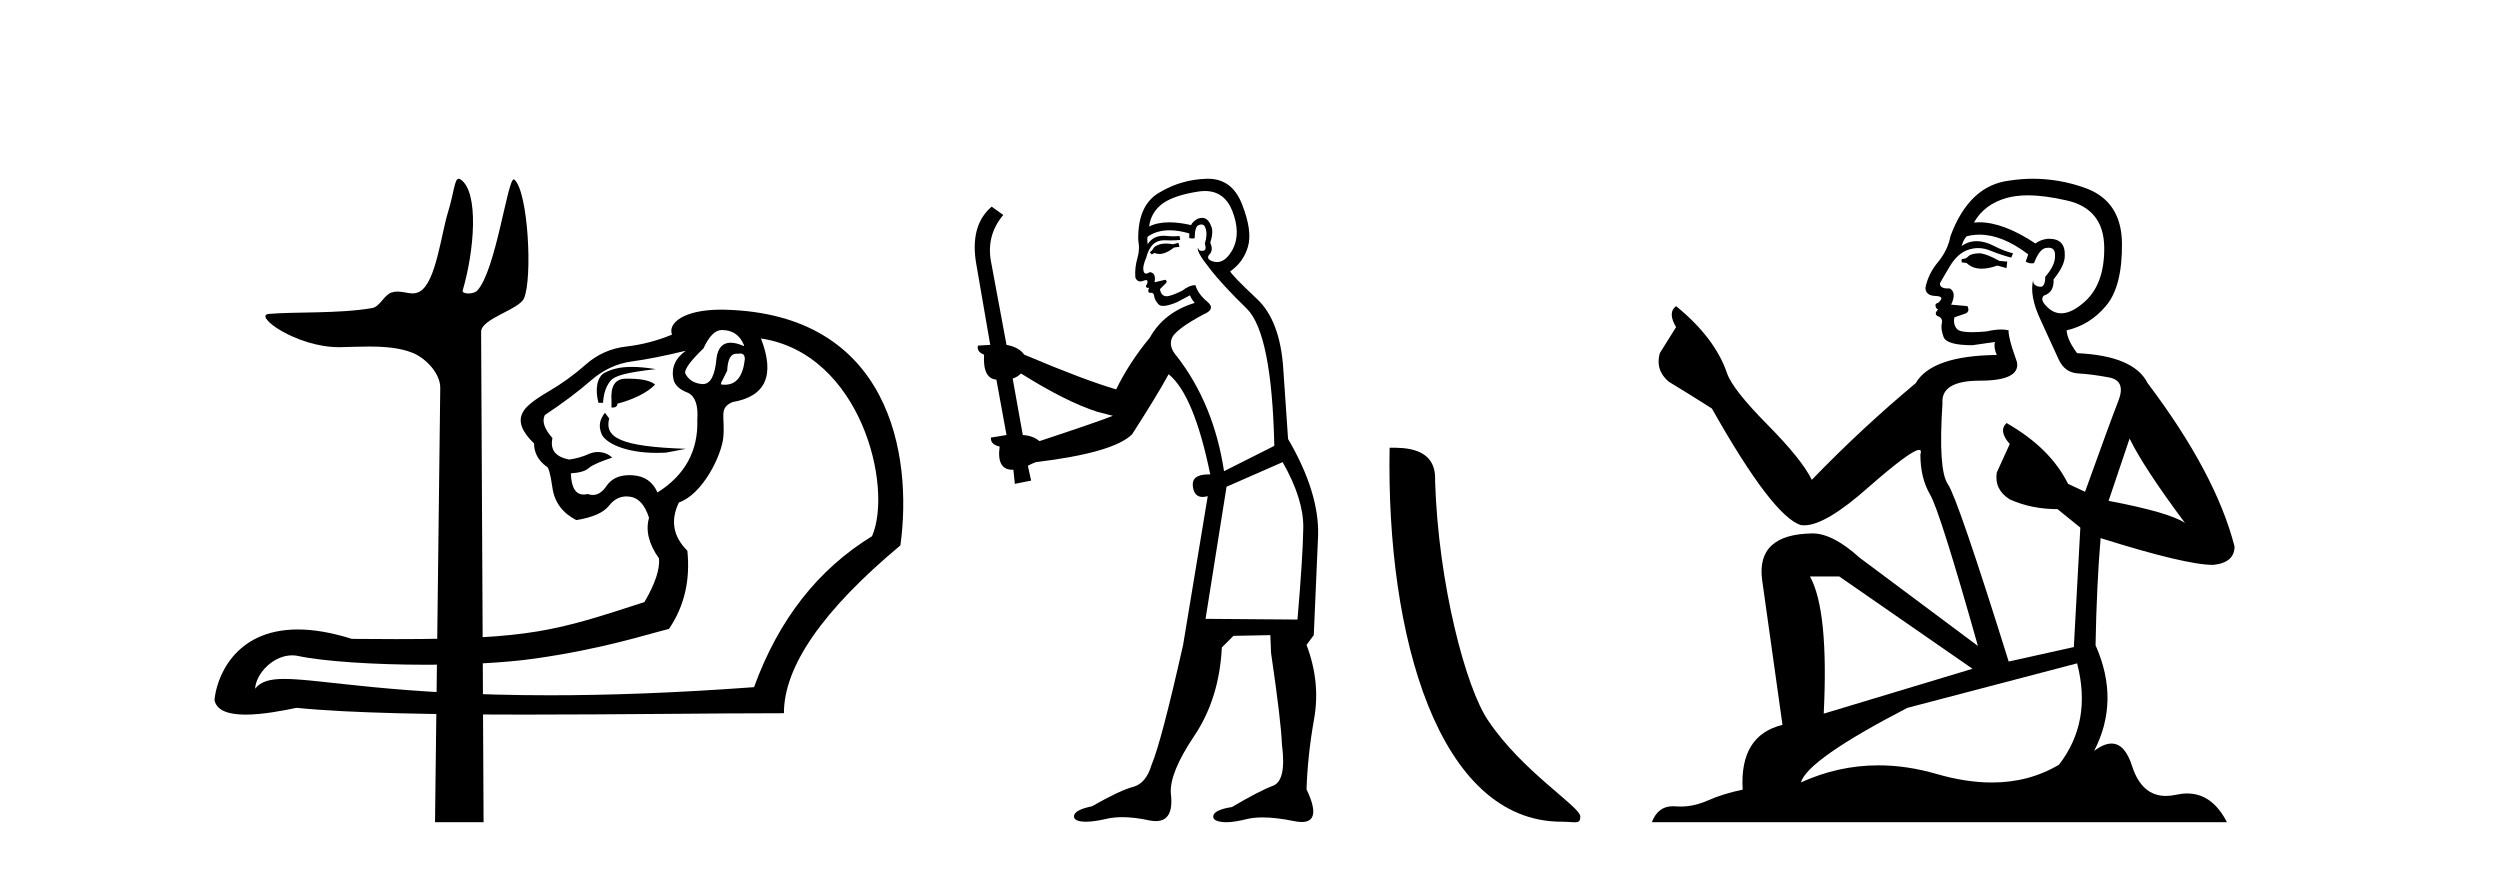 <?xml version='1.0' encoding='UTF-8' standalone='yes'?><svg xmlns='http://www.w3.org/2000/svg' xmlns:xlink='http://www.w3.org/1999/xlink' width='118.0' height='41.0' ><path d='M 34.071 15.577 C 34.577 15.577 34.927 15.818 35.12 16.3 L 35.12 16.337 C 34.874 16.229 34.663 16.176 34.486 16.176 C 34.106 16.176 33.883 16.422 33.818 16.915 C 33.748 17.725 33.535 18.129 33.177 18.129 C 33.162 18.129 33.146 18.129 33.13 18.127 C 32.744 18.091 32.479 17.916 32.334 17.603 C 32.334 17.386 32.624 17 33.203 16.445 C 33.468 15.866 33.757 15.577 34.071 15.577 ZM 34.938 16.685 C 35.083 16.685 35.156 16.774 35.156 16.952 C 35.069 17.757 34.756 18.159 34.217 18.159 C 34.159 18.159 34.098 18.155 34.035 18.145 L 34.035 18.073 L 34.324 17.494 C 34.346 16.96 34.492 16.693 34.761 16.693 C 34.783 16.693 34.806 16.695 34.83 16.698 C 34.87 16.69 34.906 16.685 34.938 16.685 ZM 29.82 17.317 C 29.3 17.317 28.907 17.408 28.554 17.586 C 28.172 17.78 28.078 18.386 28.247 19.013 L 28.464 19.013 C 28.488 18.579 28.603 18.236 28.808 17.983 C 29.013 17.729 29.548 17.584 30.951 17.422 C 30.512 17.352 30.142 17.317 29.82 17.317 ZM 29.657 17.872 C 29.608 17.872 29.56 17.873 29.513 17.874 C 29.031 17.886 28.814 18.23 28.862 18.905 L 28.862 19.231 C 28.886 19.234 28.909 19.236 28.93 19.236 C 29.057 19.236 29.131 19.174 29.151 19.05 C 29.826 18.881 30.582 18.532 30.919 18.147 C 30.658 17.929 30.115 17.872 29.657 17.872 ZM 28.553 19.482 C 28.336 19.772 28.223 20.056 28.392 20.478 C 28.547 20.868 29.421 21.376 31.013 21.376 C 31.147 21.376 31.286 21.372 31.43 21.365 L 32.378 21.184 C 29.234 21.08 28.535 20.644 28.752 19.751 L 28.553 19.482 ZM 32.371 16.554 C 31.864 16.915 31.671 17.374 31.792 17.928 C 31.864 18.194 32.093 18.399 32.479 18.543 C 32.817 18.712 32.961 19.134 32.913 19.809 C 32.961 21.28 32.334 22.426 31.032 23.246 C 30.815 22.739 30.423 22.468 29.857 22.432 C 29.807 22.429 29.758 22.427 29.71 22.427 C 29.219 22.427 28.858 22.597 28.627 22.938 C 28.435 23.221 28.22 23.362 27.98 23.362 C 27.903 23.362 27.823 23.347 27.74 23.318 C 27.672 23.334 27.608 23.342 27.548 23.342 C 27.167 23.342 26.965 23.009 26.945 22.341 C 27.355 22.317 27.638 22.233 27.795 22.088 C 27.951 21.943 28.454 21.74 28.895 21.601 C 28.704 21.411 28.453 21.336 28.219 21.336 C 28.069 21.336 27.926 21.367 27.813 21.419 C 27.523 21.552 27.21 21.642 26.872 21.69 C 26.221 21.57 25.956 21.232 26.076 20.677 C 25.691 20.243 25.57 19.882 25.715 19.592 C 26.583 19.013 27.306 18.471 27.885 17.964 C 28.464 17.458 29.109 17.157 29.82 17.06 C 30.532 16.964 31.382 16.795 32.371 16.554 ZM 35.916 15.975 C 40.636 16.687 42.164 22.978 41.161 25.308 C 38.604 26.875 36.748 29.25 35.59 32.434 C 31.803 32.714 28.627 32.817 25.959 32.817 C 18.646 32.817 15.158 32.045 13.418 32.045 C 12.727 32.045 12.311 32.166 12.041 32.506 C 12.086 31.774 12.906 30.932 13.788 30.932 C 13.865 30.932 13.943 30.938 14.021 30.952 C 15.241 31.218 17.651 31.376 20.102 31.376 C 21.936 31.376 23.792 31.288 25.19 31.092 C 28.458 30.633 30.586 29.926 31.575 29.685 C 32.298 28.623 32.588 27.394 32.443 25.995 C 31.768 25.32 31.635 24.56 32.045 23.716 C 33.167 23.329 34.053 21.502 34.138 20.659 C 34.237 19.674 33.902 19.267 34.577 18.977 C 36.145 18.712 36.591 17.711 35.916 15.975 ZM 34.023 14.616 C 32.266 14.616 31.51 15.259 31.719 15.794 C 31.02 16.083 30.303 16.27 29.567 16.355 C 28.832 16.439 28.193 16.723 27.65 17.205 C 27.107 17.687 26.505 18.121 25.841 18.507 C 25.178 18.893 24.786 19.218 24.666 19.484 C 24.449 19.894 24.63 20.376 25.208 20.931 C 25.208 21.365 25.401 21.726 25.787 22.016 C 25.884 22.016 25.98 22.353 26.076 23.029 C 26.173 23.704 26.547 24.21 27.198 24.548 C 27.97 24.427 28.488 24.198 28.753 23.861 C 28.978 23.574 29.251 23.431 29.572 23.431 C 29.629 23.431 29.688 23.436 29.748 23.445 C 30.146 23.505 30.441 23.837 30.634 24.439 C 30.465 25.042 30.622 25.681 31.105 26.357 C 31.153 26.863 30.924 27.55 30.417 28.418 C 26.236 29.775 25.065 30.166 18.715 30.166 C 18.069 30.166 17.37 30.162 16.608 30.155 C 15.619 29.843 14.775 29.711 14.056 29.711 C 11.006 29.711 10.202 32.073 10.124 33.049 C 10.233 33.567 10.846 33.73 11.594 33.73 C 12.388 33.73 13.335 33.547 13.995 33.41 C 16.539 33.665 20.593 33.729 24.846 33.729 C 29.143 33.729 33.644 33.664 37.001 33.664 C 37.001 31.445 38.834 28.804 42.499 25.742 C 43.089 21.444 41.994 14.816 34.215 14.618 C 34.15 14.617 34.086 14.616 34.023 14.616 Z' style='fill:#000000;stroke:none' /><path d='M 21.651 8.437 C 21.449 8.437 21.435 9.073 21.146 10.014 C 20.817 11.085 20.575 13.325 19.815 13.759 C 19.7 13.826 19.586 13.848 19.471 13.848 C 19.245 13.848 19.017 13.762 18.767 13.762 C 18.675 13.762 18.581 13.774 18.482 13.805 C 18.126 13.92 17.938 14.475 17.563 14.541 C 16.008 14.812 13.88 14.71 12.691 14.817 C 11.927 14.885 13.967 16.387 16.006 16.387 C 16.035 16.387 16.063 16.387 16.092 16.386 C 16.516 16.377 16.962 16.357 17.406 16.357 C 18.151 16.357 18.887 16.412 19.493 16.662 C 20.088 16.907 20.789 17.618 20.78 18.316 L 20.533 38.809 L 22.825 38.809 L 22.709 15.661 C 22.705 15.039 24.498 14.618 24.733 14.081 C 25.142 13.147 24.933 9.027 24.274 8.474 C 24.266 8.467 24.258 8.464 24.25 8.464 C 23.954 8.464 23.399 12.785 22.527 13.714 C 22.438 13.808 22.262 13.852 22.11 13.852 C 21.947 13.852 21.812 13.802 21.838 13.714 C 22.392 11.827 22.615 9.075 21.746 8.474 C 21.71 8.449 21.678 8.437 21.651 8.437 Z' style='fill:#000000;stroke:none' /><path d='M 55.621 11.461 L 55.365 11.53 Q 55.186 11.495 55.032 11.495 Q 54.878 11.495 54.75 11.53 Q 54.494 11.615 54.443 11.717 Q 54.391 11.82 54.272 11.905 L 54.357 12.008 L 54.494 11.94 Q 54.601 11.988 54.723 11.988 Q 55.026 11.988 55.416 11.683 L 55.673 11.649 L 55.621 11.461 ZM 56.87 9.016 Q 57.793 9.016 58.166 9.958 Q 58.576 11.017 58.184 11.769 Q 57.856 12.37 57.44 12.37 Q 57.336 12.37 57.227 12.332 Q 56.937 12.23 57.056 12.042 Q 57.295 11.82 57.124 11.461 Q 57.295 10.915 57.159 10.658 Q 57.021 10.283 56.737 10.283 Q 56.633 10.283 56.51 10.334 Q 56.287 10.47 56.219 10.624 Q 55.646 10.494 55.189 10.494 Q 54.625 10.494 54.238 10.693 Q 54.323 10.009 54.887 9.599 Q 55.45 9.206 56.595 9.036 Q 56.738 9.016 56.87 9.016 ZM 48.191 17.628 Q 50.309 18.96 51.795 19.438 L 52.529 19.626 Q 51.795 19.917 49.062 20.822 Q 48.771 20.566 48.276 20.532 L 47.798 17.867 Q 48.02 17.799 48.191 17.628 ZM 56.709 10.595 Q 56.854 10.595 56.902 10.778 Q 57.005 11.068 56.868 11.495 Q 56.971 11.82 56.783 11.837 Q 56.751 11.842 56.724 11.842 Q 56.573 11.842 56.544 11.683 L 56.544 11.683 Q 56.458 11.871 57.073 12.64 Q 57.671 13.426 58.85 14.57 Q 60.028 15.732 60.148 21.044 L 57.774 22.24 Q 57.295 19.08 55.553 16.825 Q 55.126 16.347 55.331 15.92 Q 55.553 15.51 56.8 14.843 Q 57.415 14.587 56.971 14.228 Q 56.544 13.87 56.424 13.46 Q 56.134 13.46 55.809 13.716 Q 55.273 13.984 55.051 13.984 Q 55.005 13.984 54.972 13.972 Q 54.784 13.904 54.75 13.648 L 55.006 13.391 Q 55.126 13.289 55.006 13.204 L 54.494 13.323 Q 54.579 12.879 54.272 12.845 Q 54.164 12.914 54.095 12.914 Q 54.01 12.914 53.981 12.811 Q 53.913 12.589 54.101 12.162 Q 54.203 11.752 54.426 11.53 Q 54.631 11.34 54.952 11.34 Q 54.979 11.34 55.006 11.342 Q 55.126 11.347 55.244 11.347 Q 55.479 11.347 55.707 11.325 L 55.673 11.137 Q 55.544 11.154 55.395 11.154 Q 55.245 11.154 55.075 11.137 Q 54.995 11.128 54.921 11.128 Q 54.422 11.128 54.169 11.53 Q 54.135 11.273 54.169 11.171 Q 54.601 10.869 55.205 10.869 Q 55.627 10.869 56.134 11.017 L 56.134 11.239 Q 56.211 11.256 56.275 11.256 Q 56.339 11.256 56.39 11.239 Q 56.39 10.693 56.578 10.624 Q 56.651 10.595 56.709 10.595 ZM 60.541 21.813 Q 61.532 23.555 61.515 24.905 Q 61.497 26.254 61.241 29.243 L 56.902 29.209 L 57.893 22.974 L 60.541 21.813 ZM 57.017 8.437 Q 56.986 8.437 56.954 8.438 Q 55.775 8.472 54.784 9.053 Q 53.691 9.633 53.725 11.325 Q 53.811 11.786 53.674 12.23 Q 53.554 12.657 53.589 13.101 Q 53.662 13.284 53.822 13.284 Q 53.886 13.284 53.964 13.255 Q 54.044 13.22 54.092 13.22 Q 54.208 13.22 54.135 13.426 Q 54.067 13.46 54.101 13.545 Q 54.124 13.591 54.177 13.591 Q 54.203 13.591 54.238 13.579 L 54.238 13.579 Q 54.142 13.82 54.286 13.82 Q 54.295 13.82 54.306 13.819 Q 54.32 13.817 54.333 13.817 Q 54.461 13.817 54.477 13.972 Q 54.494 14.16 54.682 14.365 Q 54.756 14.439 54.906 14.439 Q 55.138 14.439 55.553 14.263 L 56.168 13.938 Q 56.219 14.092 56.39 14.297 Q 54.938 14.741 54.272 15.937 Q 53.298 17.115 52.683 18.379 Q 51.214 17.952 48.344 16.74 Q 48.088 16.381 47.507 16.278 L 46.773 12.332 Q 46.551 11.102 47.354 10.146 L 46.807 9.753 Q 45.748 10.658 46.09 12.52 L 46.739 16.278 L 46.158 16.312 Q 46.09 16.603 46.448 16.74 Q 46.38 17.867 47.029 17.918 L 47.507 20.532 Q 47.132 20.6 46.773 20.651 Q 46.739 20.976 47.183 21.078 Q 47.034 22.173 47.786 22.173 Q 47.808 22.173 47.832 22.172 L 47.9 22.838 L 48.669 22.684 L 48.515 21.984 Q 48.703 21.881 48.891 21.813 Q 52.564 21.369 53.435 20.498 Q 54.613 18.67 55.16 17.662 Q 56.356 18.636 57.124 22.394 Q 57.077 22.392 57.032 22.392 Q 56.224 22.392 56.305 22.974 Q 56.371 23.456 56.763 23.456 Q 56.871 23.456 57.005 23.419 L 57.005 23.419 L 55.843 30.439 Q 54.818 35 54.357 36.093 Q 54.101 36.964 53.503 37.135 Q 52.888 37.289 51.539 38.058 Q 50.787 38.211 50.702 38.468 Q 50.633 38.724 51.06 38.775 Q 51.148 38.786 51.254 38.786 Q 51.642 38.786 52.273 38.639 Q 52.594 38.57 52.976 38.57 Q 53.548 38.57 54.255 38.724 Q 54.417 38.756 54.554 38.756 Q 55.425 38.756 55.263 37.443 Q 55.194 36.486 56.373 34.727 Q 57.552 32.967 57.671 30.559 L 58.218 30.012 L 59.96 29.978 L 59.994 30.815 Q 60.473 34.095 60.507 35.137 Q 60.729 36.828 60.097 37.084 Q 59.448 37.323 58.149 38.092 Q 57.381 38.211 57.278 38.468 Q 57.193 38.724 57.637 38.792 Q 57.744 38.809 57.874 38.809 Q 58.265 38.809 58.867 38.656 Q 59.182 38.582 59.593 38.582 Q 60.227 38.582 61.087 38.758 Q 61.287 38.799 61.443 38.799 Q 62.403 38.799 61.668 37.255 Q 61.72 35.649 62.027 33.924 Q 62.334 32.199 61.668 30.439 L 62.01 29.978 L 62.215 25.263 Q 62.266 23.231 60.797 20.72 Q 60.729 19.797 60.575 17.474 Q 60.438 15.134 59.311 14.092 Q 58.184 13.033 58.064 12.811 Q 58.696 12.367 58.901 11.649 Q 59.123 10.915 58.628 9.651 Q 58.162 8.437 57.017 8.437 Z' style='fill:#000000;stroke:none' /><path d='M 73.707 38.785 C 74.361 38.785 74.592 38.932 74.591 38.539 C 74.591 38.071 71.845 36.418 70.238 34.004 C 69.206 32.504 67.889 27.607 67.736 22.695 C 67.813 21.083 66.231 21.132 65.59 21.132 C 65.42 30.016 67.894 38.785 73.707 38.785 Z' style='fill:#000000;stroke:none' /><path d='M 93.477 11.955 Q 93.05 11.955 92.914 12.091 Q 92.794 12.228 92.589 12.228 L 92.589 12.382 L 92.828 12.416 Q 93.093 12.681 93.533 12.681 Q 93.859 12.681 94.28 12.535 L 94.707 12.655 L 94.742 12.348 L 94.366 12.313 Q 93.819 12.006 93.477 11.955 ZM 95.715 9.22 Q 96.503 9.22 97.543 9.46 Q 99.303 9.853 99.32 11.681 Q 99.337 13.492 98.295 14.329 Q 97.744 14.788 97.292 14.788 Q 96.903 14.788 96.587 14.449 Q 96.279 14.141 96.467 13.953 Q 96.962 13.8 96.928 13.185 Q 97.458 12.535 97.458 12.074 Q 97.491 11.27 96.719 11.27 Q 96.688 11.27 96.655 11.271 Q 96.313 11.305 96.074 11.493 Q 94.563 10.491 93.413 10.491 Q 93.29 10.491 93.17 10.503 L 93.17 10.503 Q 93.665 9.631 94.725 9.341 Q 95.157 9.22 95.715 9.22 ZM 100.516 20.701 Q 101.182 22.068 103.129 24.682 Q 102.395 24.186 99.525 23.639 L 100.516 20.701 ZM 93.432 11.076 Q 94.51 11.076 95.732 12.006 L 95.613 12.348 Q 95.756 12.431 95.891 12.431 Q 95.949 12.431 96.006 12.416 Q 96.279 11.698 96.621 11.698 Q 96.662 11.693 96.698 11.693 Q 97.027 11.693 96.997 12.108 Q 96.997 12.535 96.535 13.065 Q 96.535 13.538 96.305 13.538 Q 96.269 13.538 96.228 13.526 Q 95.92 13.458 95.972 13.185 L 95.972 13.185 Q 95.767 13.953 96.33 15.132 Q 96.877 16.328 97.167 16.96 Q 97.458 17.592 98.09 17.626 Q 98.722 17.66 99.542 17.814 Q 100.362 17.968 99.986 18.925 Q 99.61 19.881 98.414 23.212 L 97.612 22.837 Q 96.775 21.145 94.707 19.967 L 94.707 19.967 Q 94.315 20.342 94.861 20.957 L 94.246 22.307 Q 94.127 23.11 94.861 23.571 Q 95.886 24.032 97.116 24.032 L 98.192 24.904 L 97.885 30.541 L 94.81 31.224 Q 92.401 23.52 91.94 22.854 Q 91.479 22.187 91.684 19.044 Q 91.598 17.968 93.443 17.968 Q 95.357 17.968 95.203 17.097 L 94.964 16.396 Q 94.776 15.747 94.81 15.593 Q 94.66 15.552 94.46 15.552 Q 94.161 15.552 93.751 15.645 Q 93.364 15.679 93.083 15.679 Q 92.521 15.679 92.384 15.542 Q 92.179 15.337 92.247 14.978 L 92.794 14.79 Q 92.982 14.688 92.862 14.449 L 92.094 14.38 Q 92.367 13.8 92.025 13.612 Q 91.974 13.615 91.929 13.615 Q 91.564 13.615 91.564 13.373 Q 91.684 13.15 92.042 12.553 Q 92.401 11.955 92.914 11.784 Q 93.144 11.71 93.371 11.71 Q 93.666 11.71 93.956 11.835 Q 94.468 12.04 94.93 12.16 L 95.015 11.955 Q 94.588 11.852 94.127 11.613 Q 93.682 11.382 93.298 11.382 Q 92.914 11.382 92.589 11.613 Q 92.675 11.305 92.828 11.152 Q 93.124 11.076 93.432 11.076 ZM 86.815 27.21 L 93.102 31.566 L 86.08 33.684 Q 86.32 28.816 85.431 27.21 ZM 98.039 31.31 Q 98.756 34.06 97.185 36.093 Q 95.777 36.934 94.015 36.934 Q 92.805 36.934 91.427 36.537 Q 90.016 36.124 88.664 36.124 Q 86.776 36.124 85.004 36.93 Q 85.312 35.854 90.027 33.411 L 98.039 31.31 ZM 95.96 8.437 Q 95.413 8.437 94.861 8.521 Q 92.948 8.743 92.06 11.152 Q 91.94 11.801 91.479 12.365 Q 91.017 12.911 90.881 13.578 Q 90.881 13.953 91.359 13.97 Q 91.837 13.988 91.479 14.295 Q 91.325 14.329 91.359 14.449 Q 91.376 14.568 91.479 14.603 Q 91.257 14.842 91.479 14.927 Q 91.718 15.03 91.65 15.269 Q 91.598 15.525 91.735 15.901 Q 91.872 16.294 93.102 16.294 L 94.161 16.14 L 94.161 16.14 Q 94.092 16.396 94.246 16.755 Q 91.171 16.789 90.42 18.087 Q 87.84 20.24 85.517 22.649 Q 85.055 21.692 83.415 20.035 Q 81.793 18.395 81.519 17.626 Q 80.956 15.952 79.111 14.449 Q 78.701 14.756 79.111 15.44 L 78.342 16.67 Q 78.12 17.472 78.769 18.019 Q 79.76 18.617 80.802 19.283 Q 83.672 24.374 85.004 24.784 Q 85.078 24.795 85.158 24.795 Q 86.172 24.795 88.199 22.99 Q 90.207 21.235 90.581 21.235 Q 90.713 21.235 90.642 21.453 Q 90.642 22.563 91.103 23.349 Q 91.564 24.135 93.358 30.49 L 87.772 26.322 Q 86.508 25.177 85.551 25.177 Q 82.869 25.211 83.176 27.398 L 84.133 34.214 Q 82.1 34.709 82.254 37.272 Q 81.331 37.46 80.563 37.801 Q 79.942 38.07 79.309 38.07 Q 79.176 38.07 79.042 38.058 Q 78.996 38.055 78.952 38.055 Q 78.255 38.055 77.966 38.809 L 105.111 38.809 Q 104.418 37.452 103.234 37.452 Q 102.987 37.452 102.719 37.511 Q 102.461 37.568 102.231 37.568 Q 101.09 37.568 100.635 36.161 Q 100.298 35.096 99.664 35.096 Q 99.301 35.096 98.842 35.444 Q 100.072 33.069 98.91 30.456 Q 98.961 27.62 99.149 25.399 Q 103.164 26.663 104.462 26.663 Q 105.47 26.561 105.47 25.792 Q 104.582 22.341 101.37 18.087 Q 100.721 16.789 98.039 16.67 Q 97.577 16.055 97.543 15.593 Q 98.654 15.337 99.405 14.432 Q 100.174 13.526 100.157 11.493 Q 100.14 9.478 98.397 8.863 Q 97.191 8.437 95.96 8.437 Z' style='fill:#000000;stroke:none' /></svg>